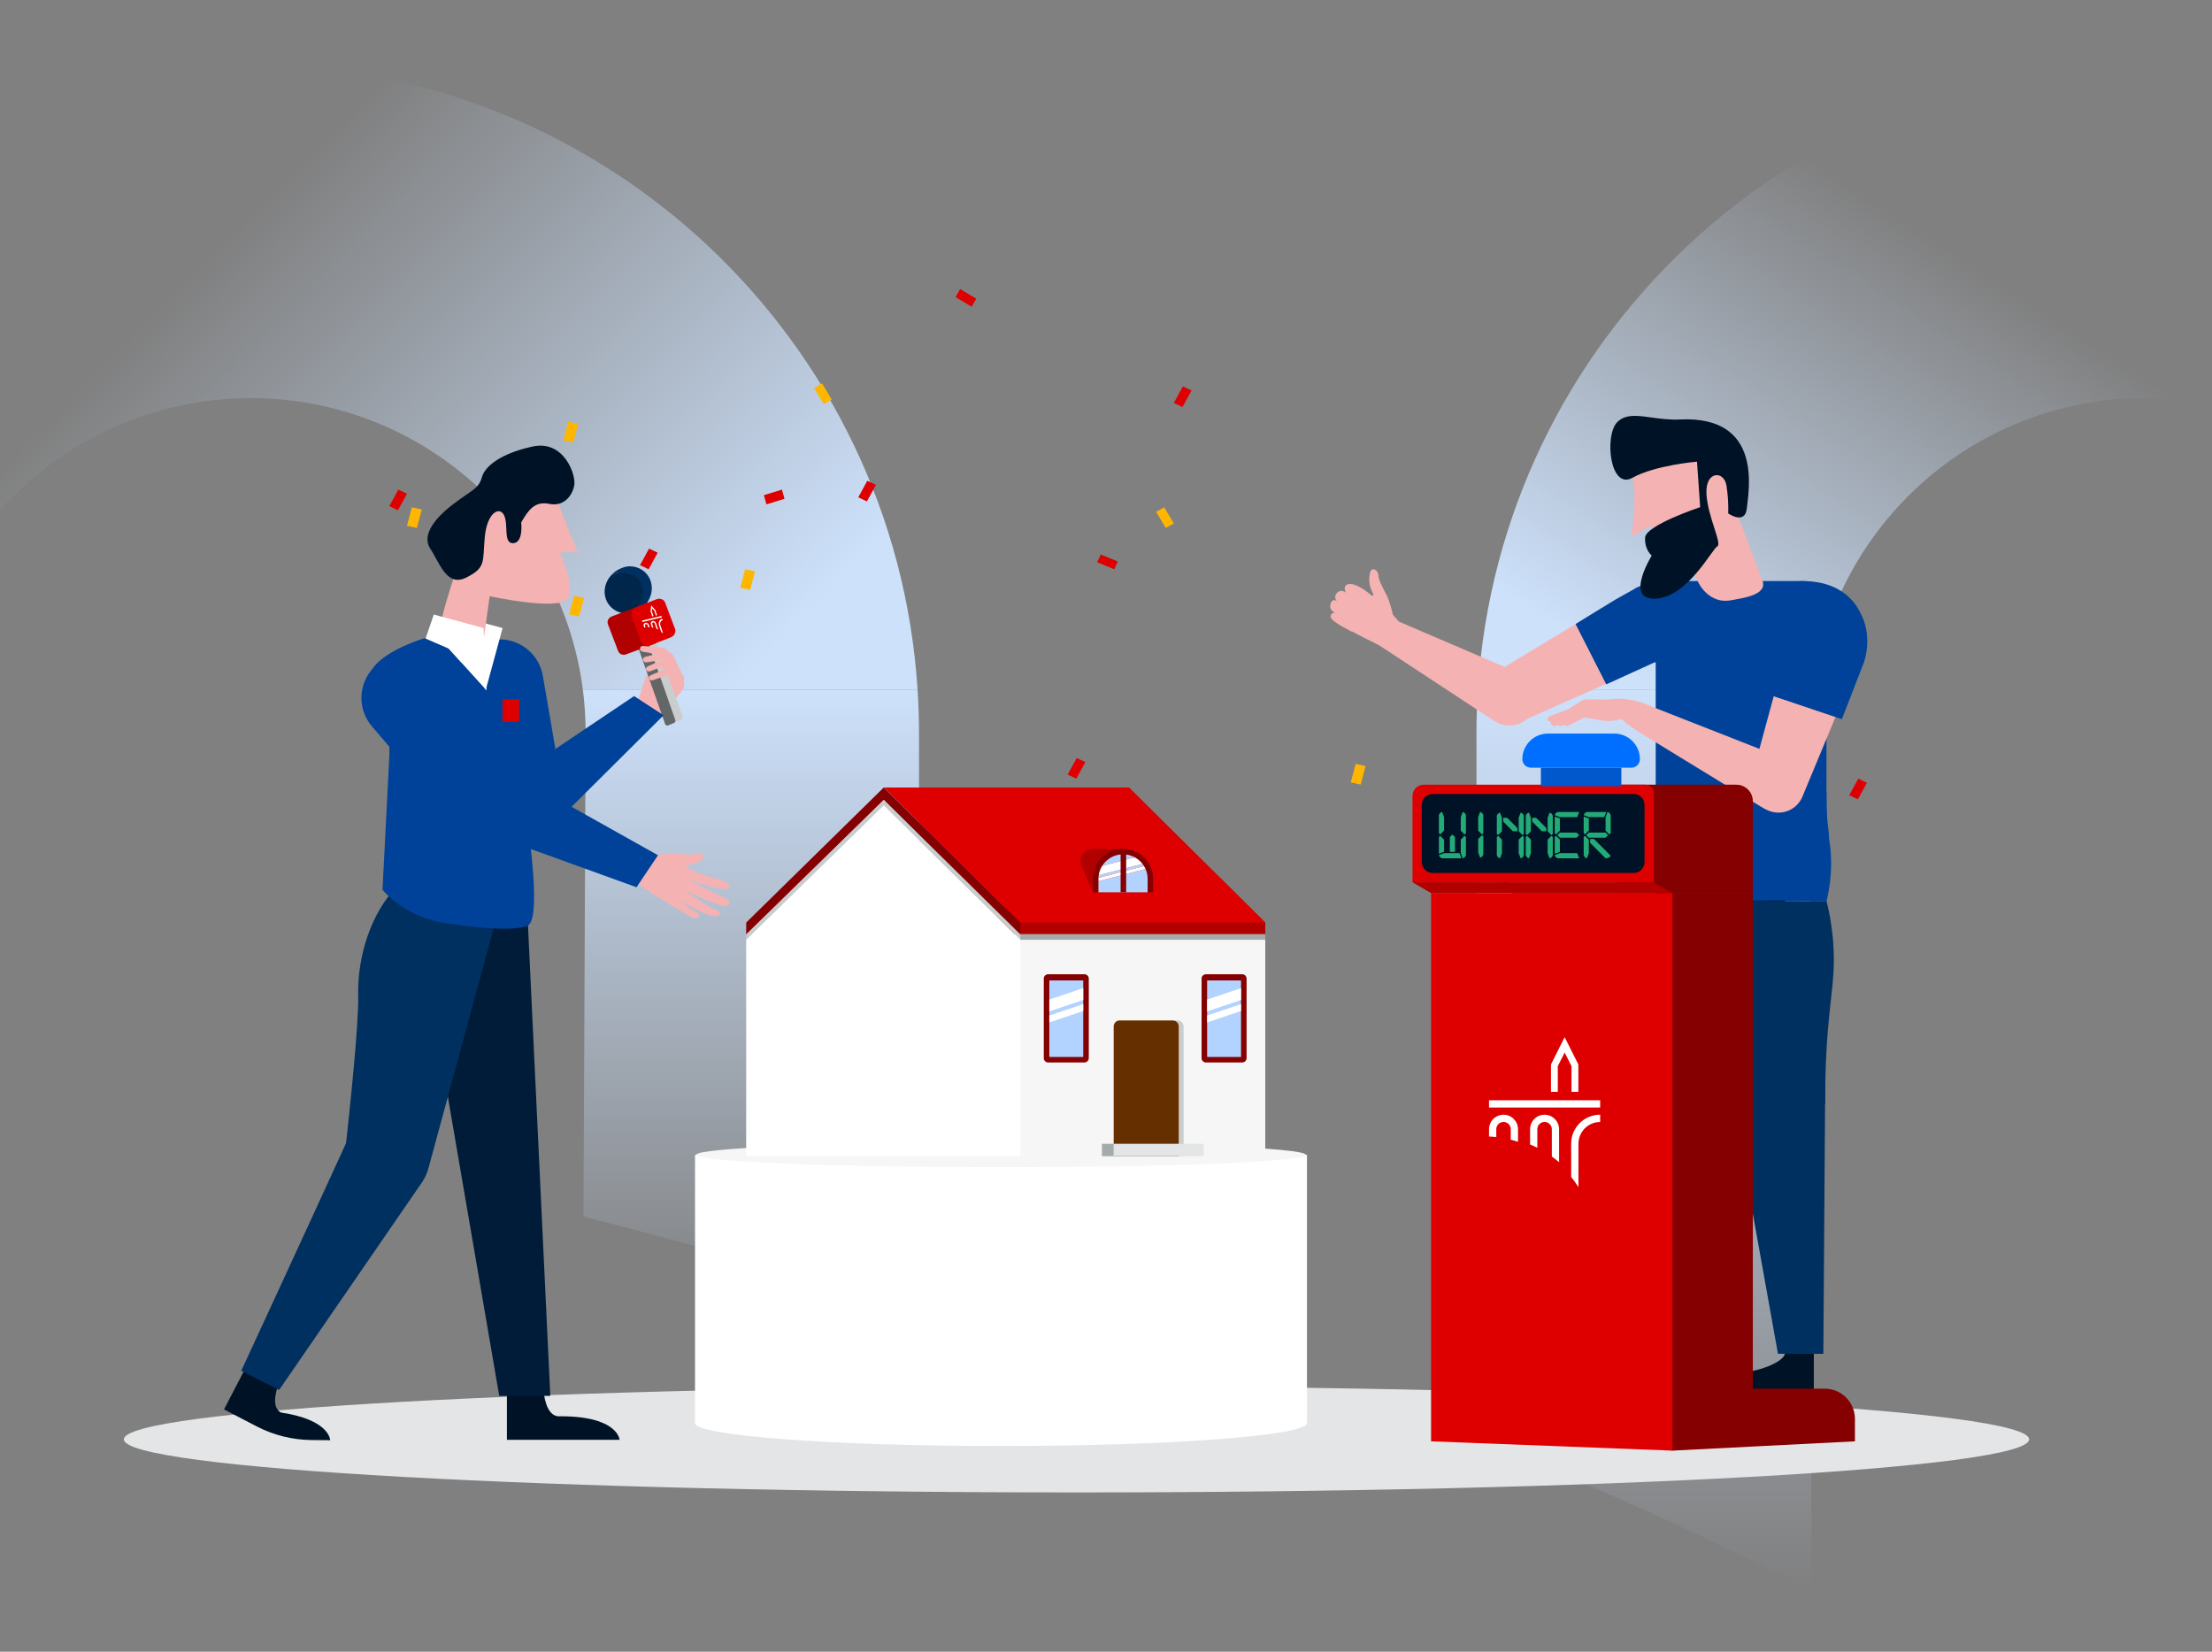 <?xml version="1.0" encoding="UTF-8"?>
<svg xmlns="http://www.w3.org/2000/svg" width="750" height="560" viewBox="0 0 750 560" fill="none">
  <rect x="0" y="0" width="750" height="560" fill="#808080" stroke="none"/>
  <g clip-path="url(#clip0_1274_2645)">
    <g clip-path="url(#clip1_1274_2645)">
      <path d="M85.03 22C54.95 22 26.26 27.86 0 38.48V173.21C20.78 149.77 51.14 134.99 85.03 134.99C142.65 134.99 190.41 178.06 197.62 233.79H311.11C303.55 115.64 205.2 22 85.03 22Z" fill="url(#paint0_linear_1274_2645)"></path>
      <path d="M197.84 412.451C236.44 422.231 274.34 433.281 311.6 445.591V248.451C311.6 243.531 311.42 238.641 311.11 233.801H197.62C198.24 238.601 198.56 243.491 198.56 248.451L197.84 412.451Z" fill="url(#paint1_linear_1274_2645)"></path>
      <path d="M727.15 134.99C734.98 134.99 742.62 135.78 750 137.29V23.14C742.48 22.39 734.86 22 727.15 22C607.01 22 508.66 115.64 501.1 233.79H614.68C621.87 178.06 669.51 134.99 727.15 134.99Z" fill="url(#paint2_linear_1274_2645)"></path>
      <path d="M500.779 487.399C539.029 503.189 576.869 520.329 614.169 538.929L613.739 248.439C613.739 243.469 614.059 238.579 614.679 233.789H501.099C500.789 238.639 500.609 243.519 500.609 248.439L500.779 487.389V487.399Z" fill="url(#paint3_linear_1274_2645)"></path>
    </g>
    <path fill-rule="evenodd" clip-rule="evenodd" d="M372 190.625L377.766 193L379 190.375L373.235 188L372 190.625Z" fill="#DE0000"></path>
    <path fill-rule="evenodd" clip-rule="evenodd" d="M291 168.611L293.934 170L297 164.388L294.068 163L291 168.611Z" fill="#DE0000"></path>
    <path fill-rule="evenodd" clip-rule="evenodd" d="M627 269.611L629.933 271L633 265.388L630.068 264L627 269.611Z" fill="#DE0000"></path>
    <path fill-rule="evenodd" clip-rule="evenodd" d="M362 262.611L364.933 264L368 258.389L365.067 257L362 262.611Z" fill="#DE0000"></path>
    <path fill-rule="evenodd" clip-rule="evenodd" d="M398 136.611L400.934 138L404 132.388L401.068 131L398 136.611Z" fill="#DE0000"></path>
    <path fill-rule="evenodd" clip-rule="evenodd" d="M324 100.743L329.465 104L331 101.257L325.534 98L324 100.743Z" fill="#DE0000"></path>
    <path fill-rule="evenodd" clip-rule="evenodd" d="M259 167.885L259.877 171L266 169.114L265.123 166L259 167.885Z" fill="#DE0000"></path>
    <path fill-rule="evenodd" clip-rule="evenodd" d="M587 191.885L587.877 195L594 193.114L593.123 190L587 191.885Z" fill="#DE0000"></path>
    <path fill-rule="evenodd" clip-rule="evenodd" d="M158 239.612L160.934 241L164 235.389L161.068 234L158 239.612Z" fill="#DE0000"></path>
    <path fill-rule="evenodd" clip-rule="evenodd" d="M132 171.611L134.934 173L138 167.389L135.068 166L132 171.611Z" fill="#DE0000"></path>
    <path fill-rule="evenodd" clip-rule="evenodd" d="M217 191.611L219.933 193L223 187.389L220.068 186L217 191.611Z" fill="#DE0000"></path>
    <path fill-rule="evenodd" clip-rule="evenodd" d="M131 366.612L133.933 368L137 362.39L134.067 361L131 366.612Z" fill="#DE0000"></path>
    <path fill-rule="evenodd" clip-rule="evenodd" d="M508 298.611L510.934 300L514 294.389L511.068 293L508 298.611Z" fill="#DE0000"></path>
    <path fill-rule="evenodd" clip-rule="evenodd" d="M544 372.61L546.933 374L550 368.388L547.067 367L544 372.61Z" fill="#DE0000"></path>
    <path fill-rule="evenodd" clip-rule="evenodd" d="M392 173.535L395.257 179L398 177.465L394.744 172L392 173.535Z" fill="#FFB600"></path>
    <path fill-rule="evenodd" clip-rule="evenodd" d="M276 131.534L279.256 137L282 135.465L278.743 130L276 131.534Z" fill="#FFB600"></path>
    <path fill-rule="evenodd" clip-rule="evenodd" d="M534 329.535L537.256 335L540 333.464L536.744 328L534 329.535Z" fill="#FFB600"></path>
    <path fill-rule="evenodd" clip-rule="evenodd" d="M581 214.535L584.256 220L587 218.465L583.743 213L581 214.535Z" fill="#FFB600"></path>
    <path fill-rule="evenodd" clip-rule="evenodd" d="M251 199.28L254.367 200L256 193.72L252.632 193L251 199.28Z" fill="#FFB600"></path>
    <path fill-rule="evenodd" clip-rule="evenodd" d="M166 351.28L169.368 352L171 345.72L167.632 345L166 351.28Z" fill="#FFB600"></path>
    <path fill-rule="evenodd" clip-rule="evenodd" d="M458 265.281L461.367 266L463 259.72L459.631 259L458 265.281Z" fill="#FFB600"></path>
    <path fill-rule="evenodd" clip-rule="evenodd" d="M191 149.28L194.368 150L196 143.72L192.632 143L191 149.28Z" fill="#FFB600"></path>
    <path fill-rule="evenodd" clip-rule="evenodd" d="M144 229.936L147.706 235L150 233.064L146.294 228L144 229.936Z" fill="#FFB600"></path>
    <path fill-rule="evenodd" clip-rule="evenodd" d="M193 208.28L196.367 209L198 202.72L194.632 202L193 208.28Z" fill="#FFB600"></path>
    <path fill-rule="evenodd" clip-rule="evenodd" d="M138 178.28L141.368 179L143 172.719L139.632 172L138 178.28Z" fill="#FFB600"></path>
    <path fill-rule="evenodd" clip-rule="evenodd" d="M688 488C688 497.941 543.387 506 365 506C186.612 506 42 497.941 42 488C42 478.059 186.612 470 365 470C543.387 470 688 478.059 688 488Z" fill="#E4E5E6"></path>
    <path fill-rule="evenodd" clip-rule="evenodd" d="M465.609 201.407C465.694 201.574 465.666 201.775 465.559 202.001C465.332 201.899 465.109 201.819 464.889 201.76C463.809 200.843 460.263 197.998 457.788 198C454.836 198.002 456.313 200.974 456.313 200.974C456.313 200.974 454.837 199.489 453.362 200.977C451.887 202.464 453.364 203.95 453.364 203.95C453.364 203.95 451.887 202.464 451.15 204.694C450.413 206.926 452.628 207.668 452.628 207.668C452.628 207.668 451.152 207.669 451.152 209.155C451.153 210.643 458.344 214.169 458.344 214.169L458.423 214.082C460.421 215.204 464.427 217.21 467.603 218.777L506.769 244.507C506.951 244.625 507.136 244.738 507.325 244.844C510.754 246.762 514.875 246.214 517.685 243.779L561.002 224.559C561.653 224.276 562.28 223.939 562.874 223.549C568.645 219.765 570.285 211.974 566.538 206.147C566.502 206.09 566.465 206.033 566.427 205.977L566.426 205.976C562.587 200.211 554.845 198.679 549.136 202.556L510.155 226.12L474.335 210.757C473.665 210.05 472.991 209.263 472.309 208.454C471.747 206.203 470.957 203.368 470.24 201.962C470.057 201.604 469.869 201.242 469.68 200.879C468.532 198.667 467.37 196.429 467.35 194.988C467.326 193.311 464.985 191.876 464.499 194.259C464.013 196.642 464.173 198.598 465.609 201.407Z" fill="#F5B2B2"></path>
    <path fill-rule="evenodd" clip-rule="evenodd" d="M544.617 232.03L561.002 224.559C561.653 224.277 562.279 223.94 562.874 223.55C568.644 219.765 570.285 211.975 566.538 206.147C566.501 206.09 566.463 206.033 566.425 205.976C562.586 200.211 559.423 196.048 553.712 199.924C553.712 199.924 547.773 203.252 547.711 203.29C542.799 206.259 534.211 211.575 534.211 211.575L544.617 232.03Z" fill="#004299"></path>
    <path fill-rule="evenodd" clip-rule="evenodd" d="M625 210.856C625 218.507 618.857 224.71 611.278 224.71C603.7 224.71 597.557 218.507 597.557 210.856C597.557 203.204 603.7 197 611.278 197C618.857 197 625 203.204 625 210.856Z" fill="#004299"></path>
    <path fill-rule="evenodd" clip-rule="evenodd" d="M577.031 210.856C577.031 218.507 570.888 224.71 563.308 224.71C555.731 224.71 549.588 218.507 549.588 210.856C549.588 203.204 555.731 197 563.308 197C570.888 197 577.031 203.204 577.031 210.856Z" fill="#004299"></path>
    <path fill-rule="evenodd" clip-rule="evenodd" d="M607.898 217.576H563.309V197.002H611.279L607.898 217.576Z" fill="#004299"></path>
    <path fill-rule="evenodd" clip-rule="evenodd" d="M605.208 458.721C605.208 461.616 595.949 465.599 587.212 465.599C578.477 465.599 579.006 471 579.006 471H615V458.135L612.766 456C612.766 456 615 458.721 605.208 458.721Z" fill="#001326"></path>
    <path fill-rule="evenodd" clip-rule="evenodd" d="M527.219 472.803H566.775V456.42H527.219V472.803Z" fill="#001326"></path>
    <path fill-rule="evenodd" clip-rule="evenodd" d="M562.126 150.427C549.864 155.325 554.12 164.865 554.12 164.865C554.12 164.865 554.581 176.441 553.13 180.495C552.449 182.391 554.567 181.14 556.625 179.887C558.499 178.747 560.323 177.605 559.939 178.844L559.924 178.846C559.116 181.445 559.924 192.229 562.113 193.704C565.453 195.93 573.816 190.391 573.816 190.391L574.353 193.222C575.528 199.415 580.469 204.675 586.672 203.554C591.195 202.731 598.803 201.75 597.718 197.313L581.685 154.808C581.685 154.808 577.119 149.001 569.139 149C567.031 149 564.687 149.404 562.126 150.427Z" fill="#F5B2B2"></path>
    <path fill-rule="evenodd" clip-rule="evenodd" d="M561.383 305.58H619.279V210.777H561.383V305.58Z" fill="#004299"></path>
    <path fill-rule="evenodd" clip-rule="evenodd" d="M631.024 208.489L614.214 212.88C614.214 212.88 611.42 208.013 611.42 197.029C627.088 197.029 630.842 208.092 630.842 208.092L631.024 208.489Z" fill="#004299"></path>
    <path fill-rule="evenodd" clip-rule="evenodd" d="M562.127 208.293C562.127 208.293 555.923 210.174 551.902 201.642C560.571 196.52 568.127 200.027 568.127 200.027L562.127 208.293Z" fill="#004299"></path>
    <path fill-rule="evenodd" clip-rule="evenodd" d="M608.158 280.024C608.158 280.024 612.256 275.218 619.279 268.227C619.279 280.276 620.068 280.01 620.189 284.513C622.108 295.628 619.279 305.581 619.279 305.581L608.158 280.024Z" fill="#004299"></path>
    <path fill-rule="evenodd" clip-rule="evenodd" d="M605.194 305.299L567.709 459L553.995 458.996L561.383 305.581L605.194 305.299Z" fill="#001326"></path>
    <path fill-rule="evenodd" clip-rule="evenodd" d="M575.292 305.424L602.837 458.996L618.225 459L619.279 305.58L575.292 305.424Z" fill="#003060"></path>
    <path fill-rule="evenodd" clip-rule="evenodd" d="M597.296 323.773C597.296 323.773 596.425 352.177 618.817 374.462C618.817 345.481 621.779 337.213 621.779 325.576C621.779 313.938 619.279 305.582 619.279 305.582L597.296 323.773Z" fill="#003060"></path>
    <path fill-rule="evenodd" clip-rule="evenodd" d="M621.09 208.774C614.459 207.002 607.865 210.946 606.438 217.536L596.547 253.902L558.756 239.056C557.166 238.297 552.113 236.257 545.261 237.12C545.131 237.137 545.002 237.153 544.873 237.171C543.625 237.141 542.533 237.128 541.846 237.123C541.73 237.122 541.614 237.13 541.5 237.144C540.798 237.133 540.196 237.126 539.759 237.123C539.643 237.122 539.527 237.13 539.413 237.144C538.711 237.133 538.109 237.126 537.672 237.123C537.176 237.12 536.692 237.261 536.273 237.53L531.596 240.529C530.487 240.917 529.486 241.286 528.616 241.607L528.616 241.607L528.615 241.608C527.774 241.918 527.055 242.183 526.477 242.377C524.223 243.134 524.133 244.437 525.818 244.714C525.774 244.966 525.808 245.233 525.93 245.476C526.232 246.087 526.969 246.335 527.575 246.03L528.179 245.725C528.536 246.149 529.146 246.29 529.662 246.03L530.266 245.725C530.623 246.149 531.234 246.29 531.749 246.03L537.217 243.275C537.476 243.368 537.732 243.429 537.956 243.429C538.388 243.429 539.358 243.609 540.493 243.82C542.099 244.119 544.038 244.48 545.261 244.48C546.487 244.48 548.435 244.117 549.832 243.818C551.755 245.646 554.134 247.192 555.674 248.107L555.659 248.172L597.211 273.586C597.554 273.812 597.906 274.012 598.266 274.187C598.842 274.526 599.462 274.809 600.12 275.026C604.502 276.546 609.316 274.411 611.107 270.152L629.601 225.644C632.511 218.796 628.449 210.746 621.09 208.774Z" fill="#F5B2B2"></path>
    <path fill-rule="evenodd" clip-rule="evenodd" d="M625.117 202.959L620.545 202.111C614.375 198.809 605.492 200.738 602.271 206.93L598.61 235.132L624.494 243.834L632.062 224.378C634.578 216.1 632.621 206.619 625.785 202.959" fill="#004299"></path>
    <path fill-rule="evenodd" clip-rule="evenodd" d="M548.326 143.135C543.937 147.612 545.812 166.278 553.504 161.991C561.195 157.705 575.382 156.521 575.382 156.521L576.46 171.946C576.46 171.946 557.988 178.072 557.787 182.286C557.587 186.498 560.043 188.363 560.043 188.363C560.043 188.363 550.581 203.609 561.422 202.981C572.262 202.354 580.492 186.173 582.248 185.261C584.004 184.347 579.075 175.485 578.596 167.512C578.119 159.537 584.597 159.464 585.386 164.663C585.863 167.78 586.059 170.933 585.972 174.083C585.972 174.083 591.717 178.097 592.284 172.32C592.852 166.543 597.979 140.834 569.59 142.223C566.355 142.381 563.342 142.005 560.603 141.63C558.305 141.314 556.201 141 554.32 141C551.946 141 549.927 141.501 548.326 143.135Z" fill="#001326"></path>
    <path fill-rule="evenodd" clip-rule="evenodd" d="M83.351 463.609L75.956 477.848L87.002 483.595C92.765 486.591 99.152 488.182 105.645 488.239L111.946 488.298C111.946 488.298 111.965 481.418 95.278 478.908C91.284 476.83 94.456 469.369 94.456 469.369L83.351 463.609Z" fill="#001326"></path>
    <path fill-rule="evenodd" clip-rule="evenodd" d="M171.872 472.105V488.161H210.075C210.075 488.161 209.606 479.998 189.498 480.188C184.994 480.188 184.381 472.105 184.381 472.105H171.872Z" fill="#001326"></path>
    <path fill-rule="evenodd" clip-rule="evenodd" d="M183.971 282.506C189.15 280.632 192.165 275.232 191.044 269.834L184.058 229.134C182.676 221.047 175.004 215.614 166.925 216.999C166.665 217.044 166.405 217.095 166.147 217.154C158.154 218.959 153.136 226.909 154.939 234.911C155.08 235.535 155.261 236.151 155.482 236.752L169.857 276.043C172.008 281.696 178.293 284.574 183.971 282.506Z" fill="#004299"></path>
    <path fill-rule="evenodd" clip-rule="evenodd" d="M178.887 311.031L186.584 473.268H169.273L141.412 311.039L178.887 311.031Z" fill="#001C39"></path>
    <path fill-rule="evenodd" clip-rule="evenodd" d="M167.35 314.797L145.371 395.708C143.529 402.865 136.593 407.48 129.287 406.41C121.593 405.276 116.173 398.251 117.023 390.512C118.877 373.749 121.666 346.643 121.45 337.48C121.128 323.854 126.056 309.443 134.244 300.945C145.583 296.813 167.35 314.797 167.35 314.797Z" fill="#003060"></path>
    <path fill-rule="evenodd" clip-rule="evenodd" d="M167.793 216.996C167.793 216.996 187.802 310.67 178.729 313.94C173.206 315.924 160.138 314.413 150.766 312.931C143.472 311.807 136.693 308.487 131.328 303.417C130.34 302.473 129.686 301.752 129.697 301.503C129.745 300.504 132.021 256.131 132.021 256.131L131.996 244.923L152.564 235.384L167.793 216.996Z" fill="#004299"></path>
    <path fill-rule="evenodd" clip-rule="evenodd" d="M153.537 208.367L170.407 212.945L164.664 234.039L158.703 220.08L150.723 216.618L153.537 208.367Z" fill="white"></path>
    <path fill-rule="evenodd" clip-rule="evenodd" d="M149.838 210.56C149.473 207.633 159.736 178.426 159.736 178.426L178.561 160.131C178.561 160.131 187.531 165.725 190.193 172.904C192.854 180.084 195.881 187.011 195.881 187.011L189.816 187.376C189.816 187.376 195.391 198.914 192.345 203.048C189.301 207.183 166.027 202.141 166.027 202.141L162.686 226.422L149.838 210.56Z" fill="#F5B2B2"></path>
    <path fill-rule="evenodd" clip-rule="evenodd" d="M176.723 177.127C179.153 172.879 181.34 169.845 186.193 170.829C191.047 171.813 193.961 168.293 194.692 164.649C195.424 161.004 191.191 149.091 180.63 151.377C170.07 153.664 164.492 157.901 163.395 161.788C162.299 165.673 160.358 165.912 154.045 170.639C147.732 175.367 142.75 181.305 145.901 186.052C149.051 190.797 151.467 199.183 158.142 195.796C164.817 192.407 163.608 190.585 164.357 182.202C165.106 173.819 169.328 171.521 170.9 174.682C172.471 177.844 170.534 184.401 174.044 184.167C177.553 183.933 176.719 177.127 176.719 177.127" fill="#001326"></path>
    <path fill-rule="evenodd" clip-rule="evenodd" d="M147.078 208.354L163.948 212.931L164.941 234.055L152.243 220.066L144.264 216.604L147.078 208.354Z" fill="white"></path>
    <path fill-rule="evenodd" clip-rule="evenodd" d="M168.758 279.189C172.959 275.624 173.899 269.507 170.962 264.842L150.224 229.146C146.104 222.053 137.02 219.647 129.935 223.772C129.713 223.901 129.494 224.036 129.279 224.176C122.417 228.657 120.48 237.86 124.957 244.731C125.311 245.273 125.699 245.792 126.121 246.285L153.303 278.072C157.29 282.599 164.164 283.096 168.758 279.189Z" fill="#004299"></path>
    <path fill-rule="evenodd" clip-rule="evenodd" d="M209.883 296.231L213.595 288.574L216.055 289.764C216.247 289.523 216.463 289.29 216.704 289.067C217.825 289.61 219.248 289.956 220.8 290.235C222.876 289.878 227.064 289.221 229.029 289.375C229.418 289.405 229.814 289.439 230.211 289.473C232.532 289.673 234.877 289.876 236.13 289.375C237.596 288.788 239.707 290.31 237.85 291.61C236.234 292.743 234.698 293.321 232.369 293.3C232.704 293.591 232.967 293.911 233.169 294.254C235.196 295.297 238.549 296.865 241.612 297.582C246.417 298.706 248.618 300.289 246.709 301.339C245.304 302.112 237.557 299.628 233.561 298.26C233.558 298.275 233.554 298.29 233.551 298.305C236.848 300.048 242.898 303.212 244.684 303.907C246.762 304.711 247.961 305.741 247.054 306.705C246.622 307.13 246.004 307.308 245.411 307.18C242.545 306.639 236.232 303.789 232.382 301.969L232.376 301.986C235.745 304.365 240.503 307.609 242.302 308.263C245.209 309.322 244.647 311.61 240.162 310.142C237.573 309.294 233.401 306.954 230.336 305.127L230.317 305.143C232.133 306.622 234.258 308.254 235.649 309.01C238.512 310.564 236.54 311.971 234.503 310.942C232.466 309.912 224.733 305.134 224.733 305.134L224.733 305.133C221.331 303.154 215.743 299.313 215.743 299.313C215.743 299.313 215.692 299.203 215.611 299.002L209.883 296.231Z" fill="#F5B2B2"></path>
    <path fill-rule="evenodd" clip-rule="evenodd" d="M160.253 254.734L223.102 289.963L215.819 300.819L154.626 278.687C148.34 277.685 143.843 272.065 144.242 265.712C144.669 258.911 150.527 253.75 157.326 254.186C158.32 254.25 159.303 254.433 160.253 254.734Z" fill="#004299"></path>
    <path fill-rule="evenodd" clip-rule="evenodd" d="M143.971 216.371C143.971 216.371 131.266 220.071 126.531 226.353C141.826 237.396 151.866 243.917 151.866 243.917L159.595 237.657L164.65 233.822L151.95 219.832L143.971 216.371Z" fill="#004299"></path>
    <path fill-rule="evenodd" clip-rule="evenodd" d="M81.805 464.746L94.646 471.259L143.164 400.741C147.539 393.993 145.623 384.971 138.881 380.591C138.449 380.31 138.001 380.053 137.541 379.818C130.374 376.175 121.612 379.039 117.973 386.214C117.886 386.386 117.802 386.559 117.721 386.734C102.684 419.637 81.805 464.746 81.805 464.746Z" fill="#003060"></path>
    <path fill-rule="evenodd" clip-rule="evenodd" d="M170.39 244.765H176.026V237.025H170.39V244.765Z" fill="#DE0000"></path>
    <path fill-rule="evenodd" clip-rule="evenodd" d="M223.154 225.02C222.228 225.114 221.341 225.563 220.59 226.589C218.009 230.113 217.177 236.794 215 240.003C217.535 244.289 223.543 242.749 223.9 242.654C223.899 242.655 223.898 242.656 223.898 242.656L223.917 242.647C223.917 242.647 223.912 242.649 223.9 242.654C224.059 242.481 229.235 236.861 231.204 234.196C233.201 231.491 231.031 228.497 229.193 227.423C227.965 226.706 225.688 225 223.543 225C223.413 225 223.283 225.006 223.154 225.02Z" fill="#F5B2B2"></path>
    <path fill-rule="evenodd" clip-rule="evenodd" d="M207.122 195.144L207.152 195.145C207.501 194.93 207.867 194.735 208.256 194.574C211.962 193.185 215.892 194.644 217.184 198.254C218.475 201.865 216.503 206.043 212.776 207.588C212.389 207.748 211.995 207.866 211.604 207.959C212.9 208.091 214.268 207.908 215.597 207.356C219.788 205.619 222.008 200.919 220.555 196.857C219.471 193.82 216.641 192 213.531 192C212.48 192 211.55 192.27 210.492 192.709C209.162 193.26 208.001 194.111 207.122 195.144Z" fill="#003060"></path>
    <path fill-rule="evenodd" clip-rule="evenodd" d="M208.255 194.574C207.854 194.735 207.48 194.93 207.122 195.144C205.18 197.363 204.438 200.427 205.456 203.195C206.476 205.963 208.991 207.716 211.855 208C212.258 207.908 212.663 207.79 213.061 207.629C216.892 206.089 218.92 201.916 217.594 198.311C216.601 195.616 214.015 194 211.172 194C210.212 194 209.222 194.185 208.255 194.574Z" fill="#00264C"></path>
    <path fill-rule="evenodd" clip-rule="evenodd" d="M219 216.108L228.948 244.028C229.094 244.458 228.339 244.816 227.918 245L228.45 245.141L230.989 244.031C231.41 243.847 231.588 243.349 231.441 242.917L221.54 215L219 216.108Z" fill="#C9CDCD"></path>
    <path fill-rule="evenodd" clip-rule="evenodd" d="M216 218.442L225.528 245.499C225.676 245.917 226.141 246.113 226.568 245.933L228.45 245.141C228.876 244.961 229.102 244.476 228.955 244.057L219.427 217L216 218.442Z" fill="#636667"></path>
    <path fill-rule="evenodd" clip-rule="evenodd" d="M207.446 208.986C206.324 209.423 205.73 210.606 206.119 211.628L209.6 220.779C209.988 221.799 211.213 222.275 212.334 221.837L222.5 218.053L219.604 204.346L207.446 208.986Z" fill="#B10000"></path>
    <path fill-rule="evenodd" clip-rule="evenodd" d="M222.566 203.178L215.6 205.913C214.36 206.4 213.702 207.719 214.132 208.858L217.444 217.638C217.874 218.777 219.228 219.306 220.466 218.819L227.431 216.083C228.649 215.605 229.292 214.313 228.871 213.195L225.53 204.336C225.215 203.5 224.392 203 223.49 203C223.185 203 222.872 203.056 222.566 203.178Z" fill="#DE0000"></path>
    <path fill-rule="evenodd" clip-rule="evenodd" d="M222.202 206.837L222.784 208.603L222.378 208.7L221.832 207.043L221.132 206.257L221.019 207.238L221.565 208.895L221.161 208.992L220.579 207.225L220.806 205.262L222.202 206.837ZM224.255 208.84L224.411 209.308L217.822 210.882L217.668 210.415L224.255 208.84ZM218.835 211.144C219.309 211.031 219.833 211.357 220.002 211.874L220.272 212.688C220.113 212.671 219.955 212.66 219.795 212.654L219.574 211.977C219.489 211.717 219.227 211.553 218.99 211.61C218.751 211.667 218.628 211.923 218.715 212.18L218.881 212.688C218.732 212.705 218.587 212.726 218.439 212.753L218.285 212.283C218.153 211.884 218.272 211.488 218.552 211.277C218.633 211.215 218.729 211.17 218.835 211.144ZM221.269 210.561C221.743 210.448 222.266 210.776 222.435 211.293L223.139 213.422C222.959 213.328 222.775 213.241 222.59 213.161L222.007 211.394C221.922 211.136 221.66 210.973 221.422 211.029C221.184 211.086 221.062 211.342 221.147 211.6L221.544 212.8C221.378 212.756 221.211 212.721 221.044 212.689L220.718 211.702C220.587 211.302 220.705 210.905 220.985 210.694C221.067 210.633 221.162 210.587 221.269 210.561ZM224.563 209.773L224.718 210.244C224.007 210.414 223.639 211.179 223.893 211.954L224.818 214.761C224.614 214.566 224.393 214.378 224.173 214.209L223.462 212.057C223.198 211.256 223.434 210.461 223.995 210.038C224.158 209.915 224.348 209.824 224.563 209.773Z" fill="white"></path>
    <path fill-rule="evenodd" clip-rule="evenodd" d="M226.899 226.22L220.561 228.999C220.128 229.19 219.902 229.642 220.041 230.039C220.224 230.562 220.848 230.819 221.432 230.613L226.266 228.897C227.226 228.556 228.273 228.809 228.857 229.521L230.883 232L231.728 230.779C232.112 230.225 232.087 229.533 231.667 229.054L229.622 226.723C229.209 226.253 228.59 226 227.94 226C227.594 226 227.238 226.072 226.899 226.22Z" fill="#F5B2B2"></path>
    <path fill-rule="evenodd" clip-rule="evenodd" d="M225.549 223.219L219.533 226.001C219.122 226.19 218.907 226.642 219.038 227.039C219.212 227.563 219.805 227.819 220.36 227.612L224.947 225.898C225.859 225.555 226.853 225.808 227.406 226.521L229.329 229L231 227.837L228.133 223.723C227.74 223.253 227.153 223 226.535 223C226.206 223 225.87 223.072 225.549 223.219Z" fill="#F5B2B2"></path>
    <path fill-rule="evenodd" clip-rule="evenodd" d="M225.653 221.068L218.758 222.693C218.288 222.803 217.961 223.231 218.004 223.675C218.059 224.26 218.615 224.656 219.239 224.558L224.401 223.742C225.425 223.579 226.399 224.057 226.804 224.92L228.217 227.925L231 228L228.216 222.145C227.846 221.427 227.08 221 226.239 221C226.046 221 225.85 221.022 225.653 221.068Z" fill="#F5B2B2"></path>
    <path fill-rule="evenodd" clip-rule="evenodd" d="M217.035 219.707C216.884 220.284 217.237 220.837 217.823 220.94L222.662 221.788C223.624 221.958 224.318 222.722 224.38 223.676L224.592 227L227 225.759L226.582 221.468C226.486 220.477 225.708 219.722 224.691 219.627L218.04 219.004C218.012 219.001 217.984 219 217.956 219C217.534 219 217.143 219.294 217.035 219.707Z" fill="#F5B2B2"></path>
    <path fill-rule="evenodd" clip-rule="evenodd" d="M188.26 279.05L225 242.502L215 236L170.837 265.661C167.017 269.876 167.06 276.298 170.933 280.464C175.067 284.924 182.048 285.202 186.527 281.085C187.185 280.48 187.767 279.796 188.26 279.05Z" fill="#004299"></path>
    <path fill-rule="evenodd" clip-rule="evenodd" d="M594.316 302.803H548.158V266.049H588.732C591.815 266.049 594.316 268.551 594.316 271.639V302.803Z" fill="#850000"></path>
    <path fill-rule="evenodd" clip-rule="evenodd" d="M628.933 488.673V481.067C628.933 475.408 624.351 470.821 618.697 470.821H594.315V302.803H512.49L557.074 490.248L567.04 491.823L628.933 488.673Z" fill="#850000"></path>
    <path fill-rule="evenodd" clip-rule="evenodd" d="M567.04 491.823L485.216 488.673V302.803H567.04V491.823Z" fill="#DE0000"></path>
    <path fill-rule="evenodd" clip-rule="evenodd" d="M560.746 299.127H478.922L485.216 302.802H567.041L560.746 299.127Z" fill="#B10000"></path>
    <path fill-rule="evenodd" clip-rule="evenodd" d="M557.87 266.049H482.734C480.629 266.049 478.922 267.757 478.922 269.865V299.127H560.746V268.928C560.746 267.338 559.459 266.049 557.87 266.049Z" fill="#DE0000"></path>
    <path fill-rule="evenodd" clip-rule="evenodd" d="M553.896 295.977H485.772C483.726 295.977 482.068 294.317 482.068 292.27V272.906C482.068 270.859 483.726 269.199 485.772 269.199H553.896C555.941 269.199 557.599 270.859 557.599 272.906V292.27C557.599 294.317 555.941 295.977 553.896 295.977Z" fill="#001326"></path>
    <path fill-rule="evenodd" clip-rule="evenodd" d="M522.456 266.574H549.731V260.273H522.456V266.574Z" fill="#0058CC"></path>
    <path fill-rule="evenodd" clip-rule="evenodd" d="M547.36 248.723H524.827C520.041 248.723 516.162 252.606 516.162 257.397C516.162 258.985 517.448 260.274 519.036 260.274H553.151C554.738 260.274 556.025 258.985 556.025 257.397C556.025 252.606 552.146 248.723 547.36 248.723Z" fill="#006FFF"></path>
    <path fill-rule="evenodd" clip-rule="evenodd" d="M535.157 370.179V360.913L530.508 351.633L525.872 360.913V370.179H528.184V361.485L530.508 356.85L532.834 361.485V370.179H535.157ZM504.866 375.494H542.55V373.042H504.866V375.494ZM542.551 380.404C538.484 380.404 535.191 383.699 535.191 387.76V402.492C534.444 401.306 533.604 400.141 532.734 399.054L532.716 387.76C532.716 382.333 537.119 377.93 542.551 377.93V380.404ZM528.615 382.852C528.615 380.141 526.417 377.941 523.699 377.941C520.989 377.941 518.792 380.141 518.792 382.852L518.795 388.032C519.624 388.373 520.444 388.745 521.252 389.148L521.243 382.852C521.243 381.493 522.343 380.391 523.699 380.391C525.061 380.391 526.16 381.493 526.16 382.852L526.17 392.116C527.015 392.72 527.835 393.359 528.622 394.027L528.615 382.852ZM509.785 377.941C512.497 377.941 514.696 380.141 514.696 382.852V387.125C513.887 386.858 513.066 386.618 512.229 386.406L512.245 382.852C512.245 381.493 511.142 380.391 509.785 380.391C508.424 380.391 507.325 381.493 507.325 382.852L507.329 385.51C506.511 385.42 505.7 385.351 504.865 385.315L504.873 382.852C504.873 380.141 507.07 377.941 509.785 377.941Z" fill="white"></path>
    <path fill-rule="evenodd" clip-rule="evenodd" d="M235.657 391.539V482.485C235.657 486.773 282.104 490.25 339.4 490.25C396.695 490.25 443.143 486.773 443.143 482.485V391.539H235.657Z" fill="white"></path>
    <path fill-rule="evenodd" clip-rule="evenodd" d="M339.4 395.737C282.333 395.737 236.07 393.856 236.07 391.536C236.07 389.217 282.333 387.336 339.4 387.336C396.467 387.336 442.729 389.217 442.729 391.536C442.729 393.856 396.467 395.737 339.4 395.737Z" fill="#F6F6F6"></path>
    <path fill-rule="evenodd" clip-rule="evenodd" d="M428.999 312.794L382.717 267L336.071 312.794V316.766H428.999V312.794Z" fill="#B10000"></path>
    <path fill-rule="evenodd" clip-rule="evenodd" d="M336.071 391.999H428.999V316.766H336.071V391.999Z" fill="#F6F6F6"></path>
    <path fill-rule="evenodd" clip-rule="evenodd" d="M421.188 360.223H408.885C408.07 360.223 407.41 359.565 407.41 358.754V331.785C407.41 330.974 408.07 330.316 408.885 330.316H421.188C422.003 330.316 422.664 330.974 422.664 331.785V358.754C422.664 359.565 422.003 360.223 421.188 360.223Z" fill="#850000"></path>
    <path fill-rule="evenodd" clip-rule="evenodd" d="M409.287 358.353H420.786V332.418H409.287V358.353Z" fill="#B2D3FF"></path>
    <path fill-rule="evenodd" clip-rule="evenodd" d="M420.786 335.023L409.287 338.899V342.908L420.786 339.032V335.023Z" fill="white"></path>
    <path fill-rule="evenodd" clip-rule="evenodd" d="M409.288 344.312V346.64L420.787 342.764V340.436L409.288 344.312Z" fill="white"></path>
    <path fill-rule="evenodd" clip-rule="evenodd" d="M367.685 360.223H355.381C354.567 360.223 353.906 359.565 353.906 358.754V331.785C353.906 330.974 354.567 330.316 355.381 330.316H367.685C368.499 330.316 369.16 330.974 369.16 331.785V358.754C369.16 359.565 368.499 360.223 367.685 360.223Z" fill="#850000"></path>
    <path fill-rule="evenodd" clip-rule="evenodd" d="M355.783 358.355H367.282V332.42H355.783V358.355Z" fill="#B2D3FF"></path>
    <path fill-rule="evenodd" clip-rule="evenodd" d="M367.282 335.023L355.783 338.899V342.908L367.282 339.032V335.023Z" fill="white"></path>
    <path fill-rule="evenodd" clip-rule="evenodd" d="M355.783 344.313V346.642L367.282 342.766V340.438L355.783 344.313Z" fill="white"></path>
    <path fill-rule="evenodd" clip-rule="evenodd" d="M399.284 345.973H397.642C398.76 345.973 399.666 346.875 399.666 347.989V392.001H401.309V347.989C401.309 346.875 400.402 345.973 399.284 345.973Z" fill="#C9CDCD"></path>
    <path fill-rule="evenodd" clip-rule="evenodd" d="M397.641 345.973H379.632C378.514 345.973 377.607 346.875 377.607 347.989V392.001H399.666V347.989C399.666 346.875 398.759 345.973 397.641 345.973Z" fill="#662F00"></path>
    <path fill-rule="evenodd" clip-rule="evenodd" d="M373.618 392H377.567V387.795H373.618V392Z" fill="#A5ABAC"></path>
    <path fill-rule="evenodd" clip-rule="evenodd" d="M377.607 392H408.114V387.795H377.607V392Z" fill="#E4E5E6"></path>
    <path fill-rule="evenodd" clip-rule="evenodd" d="M345.928 318.635H429V316.766H345.928V318.635Z" fill="#A5ABAC"></path>
    <path fill-rule="evenodd" clip-rule="evenodd" d="M299.698 267H382.77L429 312.794H345.927L299.698 267Z" fill="#DE0000"></path>
    <path fill-rule="evenodd" clip-rule="evenodd" d="M380.893 287.795H370.495C367.53 287.795 365.531 290.813 366.699 293.527L370.567 302.514L380.893 287.795Z" fill="#B10000"></path>
    <path fill-rule="evenodd" clip-rule="evenodd" d="M390.983 297.957C390.983 292.343 386.413 287.793 380.775 287.793H380.775C375.138 287.793 370.567 292.343 370.567 297.957V302.513H372.445V297.957C372.445 293.376 376.175 289.662 380.775 289.662H380.775C385.376 289.662 389.106 293.376 389.106 297.957V302.513H390.983V297.957Z" fill="#850000"></path>
    <path fill-rule="evenodd" clip-rule="evenodd" d="M380.775 289.664H380.775C377.802 289.664 375.195 291.216 373.721 293.548L384.777 290.683C383.589 290.034 382.226 289.664 380.775 289.664Z" fill="#B2D3FF"></path>
    <path fill-rule="evenodd" clip-rule="evenodd" d="M387.38 292.906L372.534 296.754C372.491 297.045 372.465 297.341 372.453 297.642L387.89 293.641C387.733 293.386 387.562 293.142 387.38 292.906Z" fill="#B2D3FF"></path>
    <path fill-rule="evenodd" clip-rule="evenodd" d="M372.445 298.761V302.515H389.107V297.959C389.107 296.773 388.855 295.645 388.404 294.625L372.445 298.761Z" fill="#B2D3FF"></path>
    <path fill-rule="evenodd" clip-rule="evenodd" d="M384.777 290.684L373.721 293.549C373.117 294.504 372.703 295.589 372.533 296.754L387.38 292.906C386.678 291.998 385.793 291.238 384.777 290.684Z" fill="white"></path>
    <path fill-rule="evenodd" clip-rule="evenodd" d="M387.89 293.641L372.453 297.641C372.45 297.746 372.445 297.852 372.445 297.958V298.76L388.404 294.625C388.254 294.284 388.083 293.955 387.89 293.641Z" fill="white"></path>
    <path fill-rule="evenodd" clip-rule="evenodd" d="M379.954 302.513H381.832V289.195H379.954V302.513Z" fill="#850000"></path>
    <path fill-rule="evenodd" clip-rule="evenodd" d="M299.646 267L253 312.794V317L299.646 271.205L345.928 317V312.794L299.646 267Z" fill="#850000"></path>
    <path fill-rule="evenodd" clip-rule="evenodd" d="M299.646 271.205L253 316.766V318.635L299.646 273.074L345.928 318.635V316.766L299.646 271.205Z" fill="#C9CDCD"></path>
    <path fill-rule="evenodd" clip-rule="evenodd" d="M253 318.635V391.999H345.928V318.635L299.646 273.074L253 318.635Z" fill="white"></path>
    <path fill-rule="evenodd" clip-rule="evenodd" d="M496.6 282.927L497.037 282.491V276.382C496.891 275.8 496.528 275.436 495.946 275.291L495.291 277.036V281.618L496.6 282.927ZM488.309 282.927L489.619 281.618V277.036L488.964 275.291C488.382 275.436 488.019 275.8 487.873 276.382V282.491L488.309 282.927ZM493.327 288.819V283.8L492.455 282.928L491.582 283.8V288.819H493.327ZM487.873 289.472L489.619 288.818V284.672L488.309 283.363L487.873 283.8V289.472ZM495.946 291C496.528 290.854 496.891 290.491 497.037 289.909V283.8L496.6 283.363L495.291 284.672V289.254L495.946 291ZM495.509 291L494.855 289.255H489.64L487.895 289.909C488.04 290.491 488.404 290.855 488.986 291H495.509ZM502.491 282.927L502.928 282.491V276.382C502.782 275.8 502.419 275.436 501.837 275.291L501.182 277.036V281.618L502.491 282.927ZM501.837 290.782C502.419 290.636 502.782 290.273 502.928 289.691V283.582L502.491 283.146L501.182 284.455V289.036L501.837 290.782ZM516.237 283.145L516.673 282.709V276.6C516.527 276.018 516.164 275.654 515.582 275.509L514.927 277.254V281.836L516.237 283.145ZM507.946 283.145L509.255 281.836V277.254L508.6 275.509C508.019 275.654 507.655 276.018 507.51 276.6V282.709L507.946 283.145ZM514.491 281.836V280.746L511 277.255H509.691V278.564L512.964 281.836H514.491ZM508.6 291L509.255 289.254V284.672L507.946 283.363L507.51 283.8V289.909C507.655 290.491 508.019 290.854 508.6 291ZM515.582 291C516.164 290.854 516.527 290.491 516.673 289.909V283.8L516.237 283.363L514.927 284.672V289.254L515.582 291ZM526.055 283.145L526.491 282.709V276.6C526.346 276.018 525.982 275.654 525.4 275.509L524.746 277.254V281.836L526.055 283.145ZM517.764 283.145L519.073 281.836V277.254L518.419 275.509C517.837 275.654 517.473 276.018 517.328 276.6V282.709L517.764 283.145ZM524.309 281.836V280.746L520.819 277.255H519.509V278.564L522.782 281.836H524.309ZM518.419 291L519.073 289.254V284.672L517.764 283.363L517.328 283.8V289.909C517.473 290.491 517.837 290.854 518.419 291ZM525.4 291C525.982 290.854 526.346 290.491 526.491 289.909V283.8L526.055 283.363L524.746 284.672V289.254L525.4 291ZM534.782 277.036L535.437 275.291H528.258C527.677 275.436 527.313 275.8 527.168 276.382L528.913 277.036H534.782ZM527.582 282.927L528.891 281.618V277.473L527.146 276.818V282.491L527.582 282.927ZM534.564 284.018L535.437 283.145L534.564 282.272H528.891L528.019 283.145L528.891 284.018H534.564ZM527.146 289.472L528.891 288.818V284.672L527.582 283.363L527.146 283.8V289.472ZM535.437 291L534.782 289.255H528.891L527.146 289.909C527.291 290.491 527.655 290.855 528.237 291H535.437ZM543.946 277.036L544.6 275.291H538.077C537.495 275.436 537.131 275.8 536.986 276.382L538.731 277.036H543.946ZM545.691 282.927L546.128 282.491V276.382C545.982 275.8 545.618 275.436 545.037 275.291L544.382 277.036V281.618L545.691 282.927ZM537.4 282.927L538.709 281.618V277.473L536.964 276.818V282.491L537.4 282.927ZM544.382 284.018L545.255 283.145L544.382 282.272H538.709L537.837 283.145L538.709 284.018H544.382ZM538.055 291L538.709 289.254V284.672L537.4 283.363L536.964 283.8V289.909C537.109 290.491 537.473 290.854 538.055 291ZM544.382 291.001C545.255 291.001 545.837 290.71 546.128 290.128L540.455 284.455H539.146V285.764L544.382 291.001Z" fill="#22AA77"></path>
  </g>
  <defs>
    <linearGradient id="paint0_linear_1274_2645" x1="249" y1="234" x2="84.5" y2="72" gradientUnits="userSpaceOnUse">
      <stop stop-color="#CDE1FB"></stop>
      <stop offset="1" stop-color="#CDE1FB" stop-opacity="0"></stop>
    </linearGradient>
    <linearGradient id="paint1_linear_1274_2645" x1="254.61" y1="233.801" x2="254.61" y2="445.591" gradientUnits="userSpaceOnUse">
      <stop stop-color="#CDE1FB"></stop>
      <stop offset="1" stop-color="#CDE1FB" stop-opacity="0"></stop>
    </linearGradient>
    <linearGradient id="paint2_linear_1274_2645" x1="658" y1="82" x2="558.999" y2="234" gradientUnits="userSpaceOnUse">
      <stop stop-color="#CDE1FB" stop-opacity="0"></stop>
      <stop offset="1" stop-color="#CDE1FB"></stop>
    </linearGradient>
    <linearGradient id="paint3_linear_1274_2645" x1="557.644" y1="233.789" x2="557.644" y2="538.929" gradientUnits="userSpaceOnUse">
      <stop stop-color="#CDE1FB"></stop>
      <stop offset="1" stop-color="#CDE1FB" stop-opacity="0"></stop>
    </linearGradient>
    <clipPath id="clip0_1274_2645">
      <rect width="750" height="560" fill="white"></rect>
    </clipPath>
    <clipPath id="clip1_1274_2645">
      <rect width="750" height="560" fill="white"></rect>
    </clipPath>
  </defs>
</svg>
